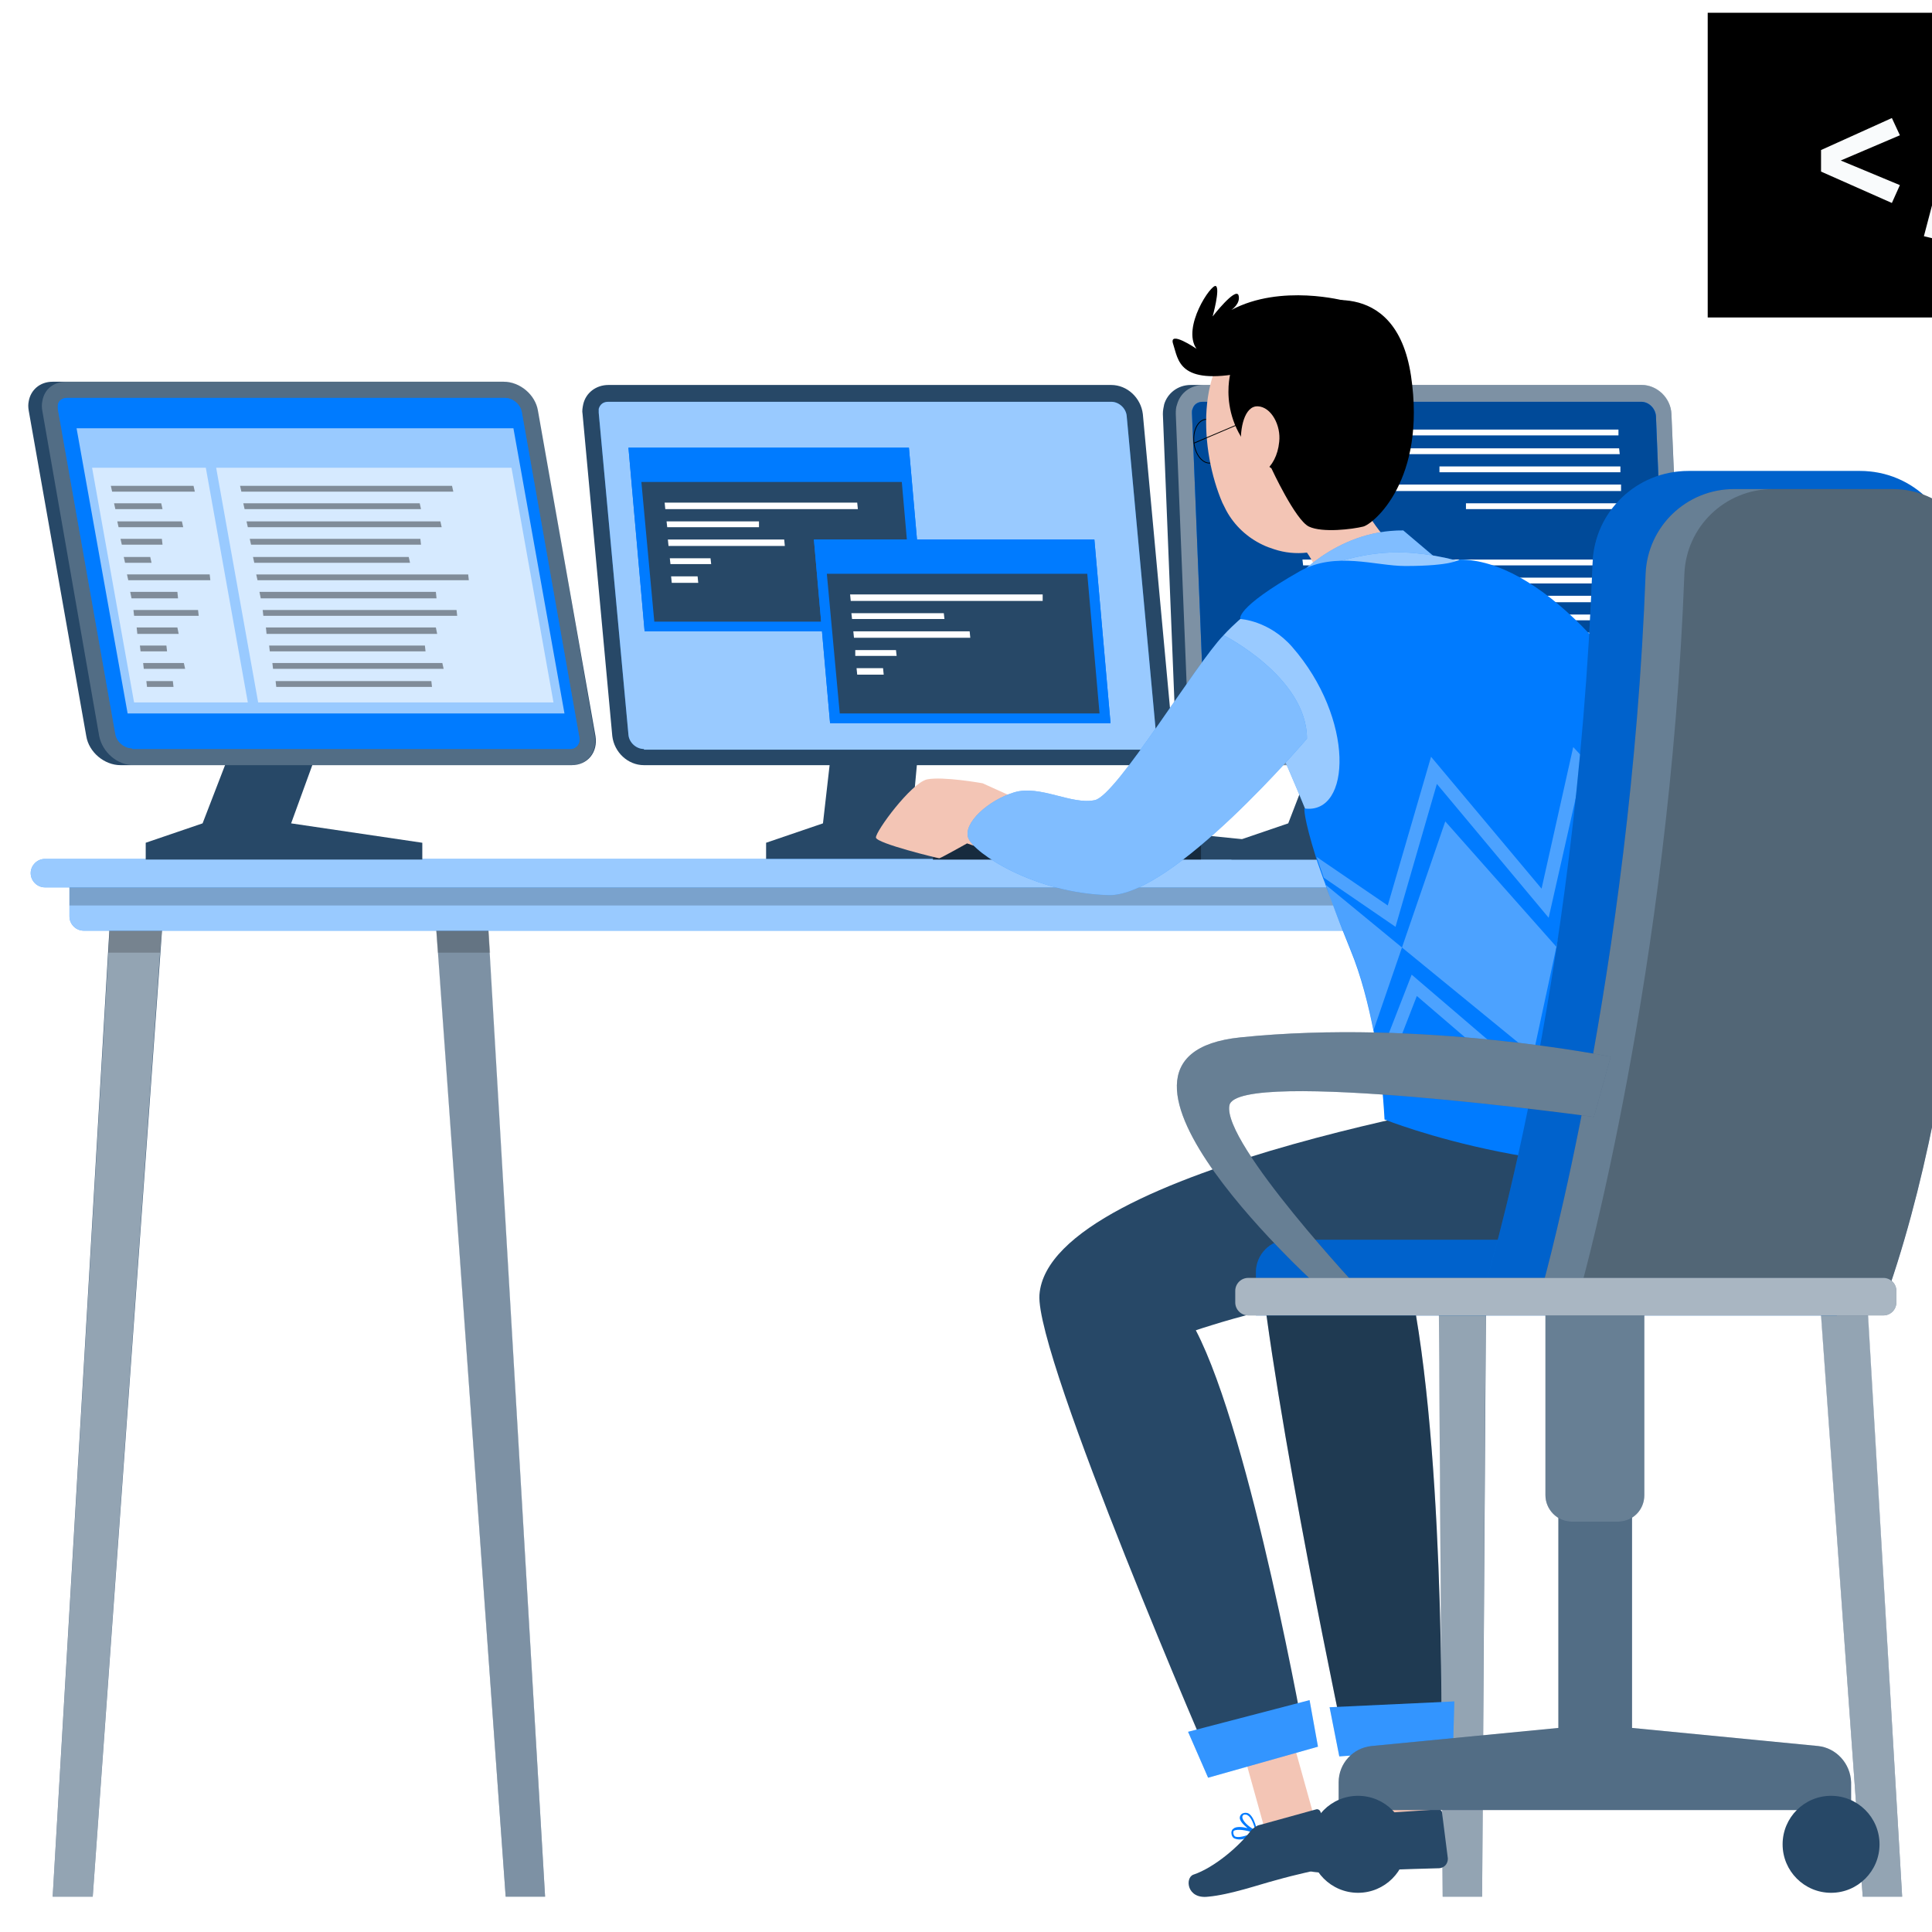 <svg width="180px" height="180px" viewBox="0 0 1211 1211" fill="none" xmlns="http://www.w3.org/2000/svg" preserveAspectRatio="none">
<rect x="0" y="0" width="1211" height="1211" fill="#333333" stroke="none"/>
<g clip-path="url(#clip0_137_4785)">
<rect width="1474" height="1211" fill="white"/>
<path d="M532.857 366.943H585.11L571.338 516.089L653.565 528.247V538.785H480.199V528.247L515.845 516.089L532.857 366.943Z" fill="#274867"/>
<path d="M734.98 461.375C735.79 471.508 728.499 479.613 718.778 479.613H403.641C393.514 479.613 385.008 471.508 383.793 461.375L365.16 259.543C364.755 257.516 365.16 255.49 365.565 253.463C367.185 246.168 373.666 241.305 381.362 241.305H696.499C706.626 241.305 715.132 249.41 716.347 259.543L734.98 461.375Z" fill="#274867"/>
<path d="M403.643 469.481C398.783 469.481 394.327 465.428 393.922 460.564L375.289 258.732C375.289 257.921 375.289 257.111 375.289 256.3C376.099 253.463 378.124 251.842 381.365 251.842H696.502C701.363 251.842 705.818 255.895 706.224 260.758L724.856 462.591C724.856 464.617 724.451 466.238 723.236 467.86C722.426 468.67 720.806 469.886 718.375 469.886H403.643V469.481Z" fill="#007BFF"/>
<path opacity="0.6" d="M403.643 469.481C398.783 469.481 394.327 465.428 393.922 460.564L375.289 258.732C375.289 257.921 375.289 257.111 375.289 256.3C376.099 253.463 378.124 251.842 381.365 251.842H696.502C701.363 251.842 705.818 255.895 706.224 260.758L724.856 462.591C724.856 464.617 724.451 466.238 723.236 467.86C722.426 468.67 720.806 469.886 718.375 469.886H403.643V469.481Z" fill="white"/>
<path d="M341.668 1188.86H316.959L272.402 567.56H305.212L341.668 1188.86Z" fill="#274867"/>
<path opacity="0.4" d="M341.668 1188.86H316.959L274.428 598.361L272.402 568.775H305.212L307.238 598.361L341.668 1188.86Z" fill="white"/>
<path opacity="0.2" d="M307.238 597.145H274.428L272.402 568.775H305.212L307.238 597.145Z" fill="black"/>
<path d="M929.005 1188.86H904.297L900.246 567.56H933.056L929.005 1188.86Z" fill="#274867"/>
<path opacity="0.5" d="M933.056 568.775L932.246 668.881L929.005 1188.86H904.297L900.651 668.881L900.246 568.775H933.056Z" fill="white"/>
<path opacity="0.2" d="M933.056 568.775L932.246 670.097H900.651L900.246 568.775H933.056Z" fill="black"/>
<path d="M1192.29 1188.86H1167.58L1123.03 567.56H1155.84L1192.29 1188.86Z" fill="#274867"/>
<path opacity="0.5" d="M1192.29 1188.86H1167.58L1125.05 598.361L1123.03 568.775H1155.84L1157.86 598.361L1192.29 1188.86Z" fill="white"/>
<path opacity="0.2" d="M1157.86 597.145H1125.05L1123.03 568.775H1155.84L1157.86 597.145Z" fill="black"/>
<path d="M58.126 1188.86H33.012L69.467 567.56H102.682L58.126 1188.86Z" fill="#274867"/>
<path opacity="0.5" d="M102.682 568.775L100.252 598.361L58.126 1188.86H33.012L67.847 598.361L69.467 568.775H102.682Z" fill="white"/>
<path opacity="0.2" d="M69.468 568.775H102.683L100.252 597.145H67.848L69.468 568.775Z" fill="black"/>
<path d="M1173.25 583.366H52.45C47.59 583.366 43.539 579.313 43.539 574.45V552.159H1182.16V574.45C1182.16 579.313 1178.11 583.366 1173.25 583.366Z" fill="#007BFF"/>
<path opacity="0.6" d="M1173.25 583.366H52.45C47.59 583.366 43.539 579.313 43.539 574.45V552.159H1182.16V574.45C1182.16 579.313 1178.11 583.366 1173.25 583.366Z" fill="white"/>
<path opacity="0.2" d="M1182.17 552.159H43.543V567.56H1182.17V552.159Z" fill="black"/>
<path d="M1197.56 556.212H28.15C23.289 556.212 19.238 552.159 19.238 547.295C19.238 542.432 23.289 538.379 28.15 538.379H1197.56C1202.42 538.379 1206.47 542.432 1206.47 547.295C1206.07 552.159 1202.42 556.212 1197.56 556.212Z" fill="#007BFF"/>
<path opacity="0.6" d="M1197.56 556.212H28.15C23.289 556.212 19.238 552.159 19.238 547.295C19.238 542.432 23.289 538.379 28.15 538.379H1197.56C1202.42 538.379 1206.47 542.432 1206.47 547.295C1206.07 552.159 1202.42 556.212 1197.56 556.212Z" fill="white"/>
<path d="M584.703 538.785L588.754 523.384H752.803L828.55 531.084L831.385 538.785H584.703Z" fill="#274867"/>
<path opacity="0.4" d="M752.803 523.384V538.785H584.703L588.754 523.384H752.803Z" fill="black"/>
<path d="M184.504 366.942H236.757L182.478 516.088L264.706 528.247V538.784H91.34V528.247L126.985 516.088L184.504 366.942Z" fill="#274867"/>
<path d="M337.21 257.515C335.59 247.383 325.869 239.277 315.742 239.277H307.641H41.111H33.01C24.909 239.277 19.238 244.546 18.023 251.436C17.617 253.462 17.617 255.084 18.023 257.515L54.073 461.374C55.693 471.507 65.415 479.612 75.541 479.612H83.642H350.172H358.273C368.4 479.612 374.881 471.507 373.261 461.374L337.21 257.515Z" fill="#274867"/>
<path opacity="0.2" d="M372.857 461.374C374.477 471.507 367.996 479.612 357.87 479.612H83.644C73.517 479.612 64.201 471.507 62.176 461.374L26.53 257.515C26.125 255.489 26.125 253.462 26.53 251.436C27.745 244.141 33.416 239.277 41.518 239.277H316.149C326.275 239.277 335.592 247.383 337.617 257.515L372.857 461.374Z" fill="white"/>
<path d="M82.832 469.075C77.971 469.075 73.111 465.022 72.3 460.158L36.25 256.299C36.25 255.488 36.25 254.678 36.25 253.867C36.655 251.03 39.085 249.409 41.921 249.409H316.552C321.413 249.409 326.273 253.462 327.083 258.325L363.134 462.185C363.539 464.211 363.134 465.832 361.919 467.453C361.109 468.264 359.893 469.48 357.463 469.48H82.832V469.075Z" fill="#007BFF"/>
<path opacity="0.6" d="M82.832 469.075C77.971 469.075 73.111 465.022 72.3 460.158L36.25 256.299C36.25 255.488 36.25 254.678 36.25 253.867C36.655 251.03 39.085 249.409 41.921 249.409H316.552C321.413 249.409 326.273 253.462 327.083 258.325L363.134 462.185C363.539 464.211 363.134 465.832 361.919 467.453C361.109 468.264 359.893 469.48 357.463 469.48H82.832V469.075Z" fill="#007BFF"/>
<path d="M865.004 366.943H917.257L862.978 516.089L945.206 528.247V538.785H771.84V528.247L807.485 516.089L865.004 366.943Z" fill="#274867"/>
<path d="M1047.68 259.543C1047.28 249.41 1038.77 241.305 1029.05 241.305H1020.95H754.421H746.32C738.219 241.305 731.738 246.573 729.712 253.463C729.307 255.49 728.902 257.111 728.902 259.543L737.004 461.375C737.409 471.508 745.915 479.613 755.636 479.613H763.738H1030.67H1038.77C1048.9 479.613 1056.6 471.508 1056.19 461.375L1047.68 259.543Z" fill="#274867"/>
<path opacity="0.4" d="M1055.79 461.375C1056.19 471.508 1048.5 479.613 1038.37 479.613H763.738C753.611 479.613 745.51 471.508 745.105 461.375L737.004 259.543C737.004 257.516 737.004 255.49 737.814 253.463C739.839 246.168 746.32 241.305 754.422 241.305H1029.05C1039.18 241.305 1047.28 249.41 1047.69 259.543L1055.79 461.375Z" fill="white"/>
<path d="M764.55 469.482C759.69 469.482 755.639 465.429 755.234 460.565L747.133 258.733C747.133 257.922 747.133 257.112 747.538 256.301C748.348 253.464 750.778 251.843 754.019 251.843H1028.65C1033.51 251.843 1037.56 255.896 1037.97 260.759L1046.07 462.592C1046.07 464.618 1045.66 466.239 1044.45 467.861C1043.64 468.671 1042.02 469.887 1039.59 469.887H764.55V469.482Z" fill="#007BFF"/>
<path opacity="0.6" d="M764.55 469.482C759.69 469.482 755.639 465.429 755.234 460.565L747.133 258.733C747.133 257.922 747.133 257.112 747.538 256.301C748.348 253.464 750.778 251.843 754.019 251.843H1028.65C1033.51 251.843 1037.56 255.896 1037.97 260.759L1046.07 462.592C1046.07 464.618 1045.66 466.239 1044.45 467.861C1043.64 468.671 1042.02 469.887 1039.59 469.887H764.55V469.482Z" fill="#007BFF"/>
<path opacity="0.4" d="M764.55 469.48C759.69 469.48 755.639 465.427 755.234 460.563L747.133 258.731C747.133 257.92 747.133 257.11 747.538 256.299C748.348 253.462 750.778 251.841 754.019 251.841H1028.65C1033.51 251.841 1037.56 255.894 1037.97 260.757L1046.07 462.59C1046.07 464.616 1045.66 466.237 1044.45 467.859C1043.64 468.669 1042.02 469.885 1039.59 469.885H764.55V469.48Z" fill="black"/>
<path d="M1014.47 272.916H813.159L812.754 269.269H1014.47V272.916Z" fill="white"/>
<path d="M1015.28 284.67H835.843L835.438 281.022H1014.88L1015.28 284.67Z" fill="white"/>
<path d="M1015.69 296.018H902.273V292.37H1015.69V296.018Z" fill="white"/>
<path d="M1016.09 307.771H869.057L868.652 303.718H1016.09V307.771Z" fill="white"/>
<path d="M1016.5 319.119H918.879V315.472H1016.5V319.119Z" fill="white"/>
<path d="M1018.12 354.379H816.803L816.398 350.731H1018.12V354.379Z" fill="white"/>
<path d="M1018.93 365.727H839.487L839.082 362.079H1018.52L1018.93 365.727Z" fill="white"/>
<path d="M1019.33 377.48H905.918V373.427H1018.93L1019.33 377.48Z" fill="white"/>
<path d="M1019.74 388.828H872.702L872.297 385.181H1019.74V388.828Z" fill="white"/>
<path d="M1020.14 400.582H922.523V396.529H1020.14V400.582Z" fill="white"/>
<path d="M579.845 395.719H404.048L393.922 280.617H569.718L579.845 395.719Z" fill="#007BFF"/>
<path d="M579.845 395.719H404.048L393.922 280.617H569.718L579.845 395.719Z" fill="#007BFF"/>
<path d="M572.955 389.639H410.121L402.02 302.097H565.259L572.955 389.639Z" fill="#274867"/>
<path d="M537.719 319.119H417.011L416.605 315.066H537.313L537.719 319.119Z" fill="white"/>
<path d="M475.74 330.468H418.221L417.816 326.82H475.74V330.468Z" fill="white"/>
<path d="M491.945 342.221H419.034L418.629 338.168H491.54L491.945 342.221Z" fill="white"/>
<path d="M445.772 353.568H420.253L419.848 349.921H445.366L445.772 353.568Z" fill="white"/>
<path d="M437.669 365.322H421.061L420.656 361.27H437.264L437.669 365.322Z" fill="white"/>
<path d="M696.091 453.268H520.294L510.168 338.167H685.964L696.091 453.268Z" fill="#007BFF"/>
<path d="M696.091 453.268H520.294L510.168 338.167H685.964L696.091 453.268Z" fill="#007BFF"/>
<path d="M689.205 447.188H526.371L518.27 359.646H681.509L689.205 447.188Z" fill="#274867"/>
<path d="M653.56 376.669H533.257L532.852 372.616H653.56V376.669Z" fill="white"/>
<path d="M591.993 388.018H534.069L533.664 384.37H591.588L591.993 388.018Z" fill="white"/>
<path d="M608.191 399.771H535.28L534.875 395.718H607.786L608.191 399.771Z" fill="white"/>
<path d="M562.018 411.118H536.094V407.471H561.613L562.018 411.118Z" fill="white"/>
<path d="M553.915 422.872H537.307L536.902 418.819H553.51L553.915 422.872Z" fill="white"/>
<path opacity="0.6" d="M353.817 447.189H79.996L47.996 268.458H321.817L353.817 447.189Z" fill="white"/>
<path opacity="0.6" d="M155.338 440.3H84.048L57.719 293.181H129.009L155.338 440.3Z" fill="white"/>
<path opacity="0.6" d="M161.821 440.3H346.934L320.605 293.181H135.492L161.821 440.3Z" fill="white"/>
<g opacity="0.4">
<path d="M122.123 308.176H70.275L69.465 304.528H121.313L122.123 308.176Z" fill="black"/>
<path d="M101.868 319.118H72.298L71.488 315.471H101.058L101.868 319.118Z" fill="black"/>
<path d="M114.832 330.467H74.326L73.516 326.819H114.022L114.832 330.467Z" fill="black"/>
<path d="M101.872 341.409H76.353L75.543 337.762H101.467L101.872 341.409Z" fill="black"/>
<path d="M94.984 352.757H78.376L77.566 349.109H94.174L94.984 352.757Z" fill="black"/>
<path d="M131.843 363.7H80.4L79.59 360.053H131.438L131.843 363.7Z" fill="black"/>
<path d="M111.592 375.048H82.427L81.617 370.995H111.187L111.592 375.048Z" fill="black"/>
<path d="M124.552 385.99H84.046L83.641 382.343H124.147L124.552 385.99Z" fill="black"/>
<path d="M111.993 397.339H86.069L85.664 393.286H111.183L111.993 397.339Z" fill="black"/>
<path d="M104.708 408.281H88.1L87.695 404.634H104.303L104.708 408.281Z" fill="black"/>
<path d="M116.048 419.225H90.124L89.719 415.577H115.238L116.048 419.225Z" fill="black"/>
<path d="M108.755 430.572H92.147L91.742 426.925H108.35L108.755 430.572Z" fill="black"/>
</g>
<g opacity="0.4">
<path d="M284.147 308.177H151.287L150.477 304.529H283.336L284.147 308.177Z" fill="black"/>
<path d="M263.892 319.119H153.31L152.5 315.472H263.082L263.892 319.119Z" fill="black"/>
<path d="M276.856 330.468H155.337L154.527 326.82H276.046L276.856 330.468Z" fill="black"/>
<path d="M263.896 341.41H157.365L156.555 337.763H263.491L263.896 341.41Z" fill="black"/>
<path d="M257.008 352.758H159.388L158.578 349.11H256.198L257.008 352.758Z" fill="black"/>
<path d="M293.866 363.701H161.412L160.602 360.054H293.461L293.866 363.701Z" fill="black"/>
<path d="M273.615 375.049H163.439L162.629 370.996H273.21L273.615 375.049Z" fill="black"/>
<path d="M286.576 385.991H165.057L164.652 382.344H286.17L286.576 385.991Z" fill="black"/>
<path d="M274.017 397.34H167.081L166.676 393.287H273.207L274.017 397.34Z" fill="black"/>
<path d="M266.732 408.282H169.112L168.707 404.635H266.327L266.732 408.282Z" fill="black"/>
<path d="M278.071 419.226H171.136L170.73 415.578H277.261L278.071 419.226Z" fill="black"/>
<path d="M270.779 430.573H173.159L172.754 426.926H270.373L270.779 430.573Z" fill="black"/>
</g>
<path d="M899.841 1145.09L867.436 1140.64L862.98 1064.04L894.98 1068.49L899.841 1145.09Z" fill="#F3C5B5"/>
<path opacity="0.2" d="M894.98 1068.49L862.98 1064.04L865.411 1107.81L897.816 1110.64L894.98 1068.49Z" fill="black"/>
<path d="M865.006 1136.58L901.461 1134.15C902.676 1134.15 903.892 1134.96 903.892 1136.18L907.537 1164.95C907.537 1168.2 905.512 1170.63 902.271 1171.03C889.715 1171.44 883.234 1171.44 867.436 1172.25C857.715 1172.65 838.272 1175.09 824.5 1173.46C810.728 1172.25 812.753 1158.87 818.424 1158.06C832.196 1156.44 850.829 1146.31 859.335 1138.61C860.955 1137.8 862.981 1136.99 865.006 1136.58Z" fill="#274867"/>
<path d="M864.189 1140.64C864.189 1140.23 863.784 1130.91 860.139 1128.07C859.329 1127.26 857.708 1126.86 856.493 1127.26C855.278 1127.26 854.063 1128.48 853.658 1129.69C853.253 1131.72 854.873 1134.56 856.898 1136.99C853.658 1135.77 850.012 1134.56 847.987 1135.37C847.177 1135.77 846.367 1136.58 846.367 1137.8C845.962 1139.42 846.367 1141.04 847.582 1141.85C849.607 1143.07 851.633 1143.47 853.658 1143.07C856.493 1142.66 859.329 1142.26 862.164 1141.45C862.164 1141.45 862.164 1141.45 862.569 1141.45C862.569 1141.45 862.569 1141.45 862.569 1141.04C862.569 1141.04 863.379 1141.04 863.379 1140.64H864.189ZM855.278 1129.69C855.278 1129.29 855.683 1128.88 856.493 1128.48H856.898C857.708 1128.48 858.113 1128.48 858.519 1128.88C860.544 1130.5 860.949 1135.77 861.354 1139.01C860.949 1139.01 860.949 1138.61 860.544 1138.61C858.113 1136.58 854.873 1132.12 855.278 1129.69ZM848.392 1140.64C847.582 1139.82 847.582 1139.01 847.582 1137.8C847.582 1137.39 847.987 1136.99 848.392 1136.58C850.417 1135.77 856.088 1138.2 860.139 1140.23C854.468 1141.85 850.012 1141.85 848.392 1140.64Z" fill="#007BFF"/>
<path d="M898.217 694.011L905.913 644.566L1086.98 633.623C1086.98 633.623 1106.01 736.161 1091.43 763.72C1065.1 812.76 922.926 788.037 881.205 792.901C905.913 894.628 903.483 1093.62 903.483 1093.62L843.939 1098.08C843.939 1098.08 798.167 883.685 788.851 781.958C783.18 713.059 840.294 714.68 898.217 694.011Z" fill="#274867"/>
<path opacity="0.2" d="M898.217 694.011L905.913 644.566L1086.98 633.623C1086.98 633.623 1106.01 736.161 1091.43 763.72C1065.1 812.76 922.926 788.037 881.205 792.901C905.913 894.628 903.483 1093.62 903.483 1093.62L843.939 1098.08C843.939 1098.08 798.167 883.685 788.851 781.958C783.18 713.059 840.294 714.68 898.217 694.011Z" fill="black"/>
<path d="M758.743 290.241C763.635 289.703 766.927 283.134 766.096 275.569C765.265 268.005 760.625 262.309 755.733 262.847C750.841 263.385 747.549 269.954 748.38 277.518C749.212 285.083 753.851 290.779 758.743 290.241Z" stroke="black" stroke-width="0.5" stroke-miterlimit="10"/>
<path d="M766.169 315.066C766.979 316.687 767.789 318.309 768.599 319.93C773.865 329.657 781.966 336.952 791.283 341.41C793.713 342.626 796.143 343.436 798.574 344.247C811.941 348.705 826.928 347.084 839.08 339.383C843.941 336.141 848.801 331.683 852.852 326.009C868.244 304.124 864.194 282.238 860.143 244.952C859.333 236.846 856.903 229.145 852.447 222.256C837.46 198.344 805.865 191.049 781.966 206.044C748.346 227.524 752.397 283.049 766.169 315.066Z" fill="#F3C5B5"/>
<path d="M888.902 351.138C882.421 375.05 841.105 394.504 841.105 394.504C841.105 394.504 813.156 403.42 813.561 392.883C826.118 381.535 828.548 370.592 826.118 360.46C824.497 354.381 821.257 349.112 817.206 343.438C815.181 340.601 812.751 337.764 810.32 335.332L834.624 270.486C843.13 297.641 862.978 344.654 888.902 351.138Z" fill="#F3C5B5"/>
<path d="M771.432 233.199C771.432 233.199 760.901 268.459 796.951 293.587C796.951 293.587 811.938 326.01 820.445 330.063C828.951 334.116 847.989 331.684 854.47 330.063C860.951 328.442 894.166 300.882 884.444 235.631C874.723 170.785 820.445 191.049 820.445 191.049L771.432 233.199Z" fill="black"/>
<path d="M801.812 276.971C801.002 285.482 797.356 291.967 792.496 295.614C785.61 300.072 778.724 290.345 777.914 278.997C777.103 268.865 779.939 254.275 788.445 254.68C796.951 255.085 803.027 266.839 801.812 276.971Z" fill="#F3C5B5"/>
<path d="M843.128 188.618C843.128 188.618 803.027 177.675 771.838 194.292C771.838 194.292 777.913 190.239 776.293 184.97C774.268 180.107 760.091 198.345 760.091 198.345C760.091 198.345 764.951 180.917 762.116 179.296C759.281 177.675 740.648 205.234 749.964 218.609C749.964 218.609 732.142 206.45 735.382 215.772C738.623 225.499 738.623 241.71 779.534 233.604C820.445 225.904 843.128 188.618 843.128 188.618Z" fill="black"/>
<path d="M748.344 277.781L777.913 265.217" stroke="black" stroke-width="0.5" stroke-miterlimit="10"/>
<path d="M809.102 365.727C809.102 365.727 836.241 332.089 879.582 332.494L905.911 354.785L809.102 365.727Z" fill="#007BFF"/>
<path opacity="0.5" d="M809.102 365.727C809.102 365.727 836.241 332.089 879.582 332.494L905.911 354.785L809.102 365.727Z" fill="white"/>
<path d="M645.461 504.335L615.891 490.961C615.891 490.961 591.182 486.503 581.056 488.529C570.929 490.961 548.651 521.357 549.056 525.005C549.461 528.653 587.942 537.974 588.752 537.974C589.562 537.974 606.17 528.652 606.17 528.652L633.309 537.974L645.461 504.335Z" fill="#F3C5B5"/>
<path d="M910.773 1096.05L839.482 1100.92L833.406 1070.12L911.583 1066.47L910.773 1096.05Z" fill="#007BFF"/>
<path opacity="0.2" d="M910.773 1096.05L839.482 1100.92L833.406 1070.12L911.583 1066.47L910.773 1096.05Z" fill="white"/>
<path d="M825.309 1144.69L792.904 1147.12L772.246 1072.95L804.651 1070.52L825.309 1144.69Z" fill="#F3C5B5"/>
<path d="M788.443 1148.34H788.038C788.038 1147.93 786.418 1138.61 782.367 1136.58C781.152 1136.18 780.342 1136.18 779.127 1136.58C777.912 1136.99 777.102 1138.2 777.102 1139.42C777.102 1141.45 779.532 1143.88 781.962 1145.9C778.722 1145.09 774.671 1144.69 773.051 1146.31C772.241 1146.72 771.836 1147.93 771.836 1148.74C771.836 1150.36 772.646 1151.98 773.861 1152.39C775.887 1153.2 778.317 1153.2 780.342 1152.39C783.178 1151.58 785.608 1150.36 788.443 1149.15C788.443 1149.15 788.443 1149.15 788.848 1149.15C788.038 1148.74 788.038 1148.74 788.443 1148.34ZM778.722 1139.02C778.722 1138.61 778.722 1137.8 779.937 1137.39H780.342C780.747 1137.39 781.557 1137.39 781.962 1137.8C784.393 1139.01 786.013 1143.88 786.823 1147.12C786.418 1147.12 786.418 1147.12 786.013 1146.72C782.773 1145.09 778.722 1141.45 778.722 1139.02ZM774.266 1151.17C773.456 1150.77 773.051 1149.55 773.051 1148.74C773.051 1148.34 773.051 1147.93 773.456 1147.53C775.481 1146.31 781.152 1147.12 785.608 1148.74C780.342 1151.17 776.292 1151.98 774.266 1151.17Z" fill="#007BFF"/>
<path d="M761.308 1110.24L818.422 1093.62C818.422 1093.62 784.397 900.706 749.562 833.834C751.992 833.023 755.638 831.808 759.688 830.592C767.384 828.16 777.511 825.323 789.663 822.081C872.7 798.979 1041.21 755.614 1041.21 755.614L964.244 683.878C964.244 683.878 657.613 730.486 651.537 811.543C648.702 850.451 761.308 1110.24 761.308 1110.24Z" fill="#274867"/>
<path d="M826.116 1094.84L757.256 1114.29L744.699 1085.52L820.851 1065.66L826.116 1094.84Z" fill="#007BFF"/>
<path opacity="0.2" d="M826.116 1094.84L757.256 1114.29L744.699 1085.52L820.851 1065.66L826.116 1094.84Z" fill="white"/>
<path d="M789.661 1143.88L824.901 1134.15C826.116 1133.75 827.331 1134.56 827.736 1135.77L837.053 1163.33C837.863 1166.17 836.243 1169.41 833.002 1170.22C820.85 1173.46 814.774 1174.27 798.977 1178.73C789.661 1181.16 771.028 1187.65 757.256 1188.87C743.889 1190.49 742.674 1177.11 747.939 1175.09C761.306 1170.63 777.104 1156.85 783.99 1147.53C786.015 1145.5 787.635 1144.28 789.661 1143.88Z" fill="#274867"/>
<path d="M766.977 398.151C766.977 398.151 818.014 340.6 886.469 346.679C954.925 352.759 1023.38 405.446 1057.4 488.53C1091.43 571.613 1101.96 697.252 1101.96 697.252C1101.96 697.252 991.38 728.865 878.773 700.089C878.773 700.089 849.609 551.349 766.977 398.151Z" fill="#007BFF"/>
<path opacity="0.6" d="M766.977 398.151C766.977 398.151 818.014 340.6 886.469 346.679C954.925 352.759 1023.38 405.446 1057.4 488.53C1091.43 571.613 1101.96 697.252 1101.96 697.252C1101.96 697.252 991.38 728.865 878.773 700.089C878.773 700.089 849.609 551.349 766.977 398.151Z" fill="white"/>
<path d="M766.979 398.15C749.561 415.983 700.144 498.256 686.372 501.498C671.789 504.741 651.941 491.772 635.739 496.635C619.537 501.499 603.334 516.089 606.98 525.41C610.625 534.732 648.296 559.86 694.878 561.076C734.979 562.291 819.231 462.996 819.231 462.996C819.231 424.494 766.979 398.15 766.979 398.15Z" fill="#007BFF"/>
<path opacity="0.5" d="M766.979 398.15C749.561 415.983 700.144 498.256 686.372 501.498C671.789 504.741 651.941 491.772 635.739 496.635C619.537 501.499 603.334 516.089 606.98 525.41C610.625 534.732 648.296 559.86 694.878 561.076C734.979 562.291 819.231 462.996 819.231 462.996C819.231 424.494 766.979 398.15 766.979 398.15Z" fill="white"/>
<path d="M1097.91 725.216C981.658 747.507 867.836 701.71 867.836 701.71C867.836 701.71 867.431 693.199 866.216 680.23C865.81 675.366 865 669.692 864.19 663.613C863.38 657.939 862.165 652.265 860.95 646.185C857.709 629.974 853.254 611.736 846.368 595.119C839.887 579.313 835.026 565.939 830.975 554.996C830.57 553.375 829.76 551.754 829.355 550.538C827.735 545.674 826.115 541.621 824.899 537.569C816.798 511.63 817.608 506.767 817.608 506.767C847.178 510.82 849.203 450.432 809.912 405.445C795.33 388.828 777.507 388.018 777.507 388.018C777.507 388.018 773.457 381.533 814.773 358.027C837.051 345.463 862.165 354.784 880.798 354.784C910.367 354.784 914.823 350.731 914.823 350.731C963.43 350.731 1022.16 414.767 1059.83 491.366C1061.86 495.014 1063.48 499.066 1065.51 502.714C1067.53 506.767 1069.15 510.82 1070.77 514.873C1084.14 546.08 1093.45 578.097 1097.51 608.089C1097.91 611.331 1098.32 614.573 1098.72 617.41C1099.13 621.868 1099.53 625.921 1099.94 629.974C1100.34 634.837 1100.75 639.701 1101.15 644.159C1109.25 721.974 1097.91 725.216 1097.91 725.216Z" fill="#007BFF"/>
<path opacity="0.3" d="M830.977 554.591L878.774 593.904L860.951 645.78C857.711 629.569 853.255 611.331 846.369 594.714C839.888 578.908 834.622 565.534 830.977 554.591Z" fill="white"/>
<path opacity="0.3" d="M905.912 514.873L975.583 593.499L961.001 661.182L878.773 593.904L905.912 514.873Z" fill="white"/>
<path opacity="0.3" d="M995.43 499.066L1060.24 572.829L1041.61 667.666L975.582 593.498L995.43 499.066Z" fill="white"/>
<path opacity="0.3" d="M1099.13 617.411L1059.84 572.829L1071.18 514.468C1084.54 545.675 1093.86 577.692 1097.91 607.684C1098.32 611.331 1098.72 614.574 1099.13 617.411Z" fill="white"/>
<g opacity="0.3">
<path d="M1065.91 502.309L1053.76 553.375L990.974 485.692L970.721 575.26L900.646 491.366L874.722 580.934L829.76 550.133C828.14 545.269 826.52 541.216 825.305 537.163L869.861 567.56L897 474.344L966.266 557.022L986.114 468.265L1049.3 536.353L1060.24 490.555C1062.27 494.608 1064.29 498.661 1065.91 502.309Z" fill="white"/>
</g>
<g opacity="0.3">
<path d="M1101.96 644.159L1071.99 609.304L1051.73 709.005L985.305 636.053L970.722 695.225L888.09 624.3L866.217 680.635C865.812 675.771 865.002 670.097 864.191 664.018L884.85 610.925L966.267 680.635L981.254 619.436L1047.28 691.983L1067.53 591.877L1100.75 630.379C1101.15 634.837 1101.56 639.701 1101.96 644.159Z" fill="white"/>
</g>
<path d="M807.487 777.094H1131.13C1142.47 777.094 1151.38 786.01 1151.38 797.358V824.512H787.234V797.358C787.234 786.415 796.146 777.094 807.487 777.094Z" fill="#007BFF"/>
<path opacity="0.2" d="M807.487 777.094H1131.13C1142.47 777.094 1151.38 786.01 1151.38 797.358V824.512H787.234V797.358C787.234 786.415 796.146 777.094 807.487 777.094Z" fill="black"/>
<path d="M1139.64 1094.43L1022.98 1083.09V918.944H976.803V1083.09L859.74 1094.43C847.993 1095.65 839.082 1105.38 839.082 1117.13V1134.56H995.435H1003.94H1160.3V1117.13C1159.89 1105.38 1150.98 1095.65 1139.64 1094.43Z" fill="#274867"/>
<path opacity="0.2" d="M1139.64 1094.43L1022.98 1083.09V918.944H976.803V1083.09L859.74 1094.43C847.993 1095.65 839.082 1105.38 839.082 1117.13V1134.56H995.435H1003.94H1160.3V1117.13C1159.89 1105.38 1150.98 1095.65 1139.64 1094.43Z" fill="white"/>
<path d="M851.235 1186.43C868.013 1186.43 881.615 1172.82 881.615 1156.04C881.615 1139.25 868.013 1125.64 851.235 1125.64C834.457 1125.64 820.855 1139.25 820.855 1156.04C820.855 1172.82 834.457 1186.43 851.235 1186.43Z" fill="#274867"/>
<path d="M1147.74 1186.43C1164.51 1186.43 1178.11 1172.82 1178.11 1156.04C1178.11 1139.25 1164.51 1125.64 1147.74 1125.64C1130.96 1125.64 1117.36 1139.25 1117.36 1156.04C1117.36 1172.82 1130.96 1186.43 1147.74 1186.43Z" fill="#274867"/>
<path d="M1014.07 953.799H985.307C975.99 953.799 968.699 946.098 968.699 937.182V807.896H1030.67V937.182C1030.67 946.504 1023.38 953.799 1014.07 953.799Z" fill="#274867"/>
<path opacity="0.3" d="M1014.07 953.799H985.307C975.99 953.799 968.699 946.098 968.699 937.182V807.896H1030.67V937.182C1030.67 946.504 1023.38 953.799 1014.07 953.799Z" fill="white"/>
<path d="M930.219 807.896C930.219 807.896 988.142 622.68 998.269 352.759C999.484 320.336 1026.22 295.208 1058.22 295.208H1165.96C1199.18 295.208 1225.91 321.957 1225.91 355.19C1226.32 453.27 1219.43 653.887 1164.34 817.217L930.219 807.896Z" fill="#007BFF"/>
<path opacity="0.2" d="M930.219 807.896C930.219 807.896 988.142 622.68 998.269 352.759C999.484 320.336 1026.22 295.208 1058.22 295.208H1165.96C1199.18 295.208 1225.91 321.957 1225.91 355.19C1226.32 453.27 1219.43 653.887 1164.34 817.217L930.219 807.896Z" fill="black"/>
<path d="M967.082 805.464C967.082 805.464 1022.17 608.494 1031.49 359.648C1032.7 330.062 1057.01 306.556 1086.98 306.556H1186.22C1216.6 306.556 1241.71 331.278 1241.71 361.675C1242.12 452.054 1235.64 655.508 1184.6 805.869H967.082V805.464Z" fill="#274867"/>
<path opacity="0.3" d="M1184.6 805.464H967.082C967.082 805.464 1022.17 608.494 1031.49 359.648C1032.7 330.062 1057.01 306.556 1086.98 306.556H1186.22C1216.6 306.556 1241.31 331.278 1241.71 361.675C1242.12 452.054 1235.64 655.102 1184.6 805.464Z" fill="white"/>
<path d="M1009.61 662.397C1009.61 662.397 891.738 638.485 777.511 650.239C663.284 661.992 830.979 810.732 830.979 810.732H854.473C854.473 810.732 765.765 716.3 770.625 692.794C775.486 669.287 999.08 700.089 999.08 700.089L1009.61 662.397Z" fill="#274867"/>
<path opacity="0.3" d="M1009.61 662.397C1009.61 662.397 891.738 638.485 777.511 650.239C663.284 661.992 830.979 810.732 830.979 810.732H854.473C854.473 810.732 765.765 716.3 770.625 692.794C775.486 669.287 999.08 700.089 999.08 700.089L1009.61 662.397Z" fill="white"/>
<path opacity="0.2" d="M1184.6 805.464H991.383C991.383 805.464 1046.47 608.494 1055.79 359.648C1057 330.062 1081.31 306.556 1111.28 306.556H1186.22C1216.6 306.556 1241.31 331.278 1241.71 361.675C1242.12 452.054 1235.63 655.102 1184.6 805.464Z" fill="black"/>
<path d="M782.375 801.006H1180.55C1185 801.006 1188.65 804.653 1188.65 809.112V816.407C1188.65 820.865 1185 824.513 1180.55 824.513H782.375C777.919 824.513 774.273 820.865 774.273 816.407V809.112C774.273 804.653 777.919 801.006 782.375 801.006Z" fill="#274867"/>
<path opacity="0.6" d="M782.375 801.006H1180.55C1185 801.006 1188.65 804.653 1188.65 809.112V816.407C1188.65 820.865 1185 824.513 1180.55 824.513H782.375C777.919 824.513 774.273 820.865 774.273 816.407V809.112C774.273 804.653 777.919 801.006 782.375 801.006Z" fill="white"/>
<path d="M1380.44 8H1070.41V198.996H1380.44V8Z" fill="black"/>
<path d="M1190.87 84.784L1153.8 100.604L1190.87 116.038L1185.85 127.228L1141.45 107.55V94.045L1185.85 73.981L1190.87 84.784Z" fill="#F9FBFC"/>
<path d="M1245.3 48.514L1218.66 151.151L1205.92 148.064L1232.95 45.428L1245.3 48.514Z" fill="#F9FBFC"/>
<path d="M1309.4 93.659V107.164L1265 127.228L1260.36 116.038L1297.04 100.604L1260.36 84.784L1265 73.981L1309.4 93.659Z" fill="#F9FBFC"/>
<path d="M1461.36 232.825H1284.53V358.613H1461.36V232.825Z" fill="#007BFF"/>
<path d="M1358.27 260.22C1352.48 260.22 1350.55 261.764 1350.55 266.008V284.915C1350.55 292.246 1347.46 294.561 1342.44 296.104C1347.46 297.648 1350.55 299.577 1350.55 306.908V325.815C1350.55 330.059 1352.48 331.603 1358.27 331.603V339.706C1343.99 339.706 1339.74 335.075 1339.74 325.429V307.68C1339.74 302.664 1338.2 300.735 1333.56 300.735V291.088C1338.2 291.088 1339.74 289.159 1339.74 283.757V266.008C1339.74 256.362 1343.99 251.731 1358.27 251.731V260.22Z" fill="#F1F2F2"/>
<path d="M1405.37 266.009V283.758C1405.37 288.774 1406.92 291.089 1411.55 291.089V300.735C1406.92 300.735 1405.37 302.665 1405.37 307.681V325.43C1405.37 335.076 1401.12 339.706 1386.84 339.706V331.603C1392.25 331.603 1394.56 330.06 1394.56 325.816V306.909C1394.56 299.578 1397.65 297.263 1402.67 296.105C1397.65 294.562 1394.56 292.247 1394.56 284.915V266.009C1394.56 261.764 1392.63 260.221 1386.84 260.221V252.118C1401.51 251.732 1405.37 256.362 1405.37 266.009Z" fill="#F1F2F2"/>
</g>
<defs>
<clipPath id="clip0_137_4785">
<rect width="1474" height="1211" fill="white"/>
</clipPath>
</defs>
</svg>
